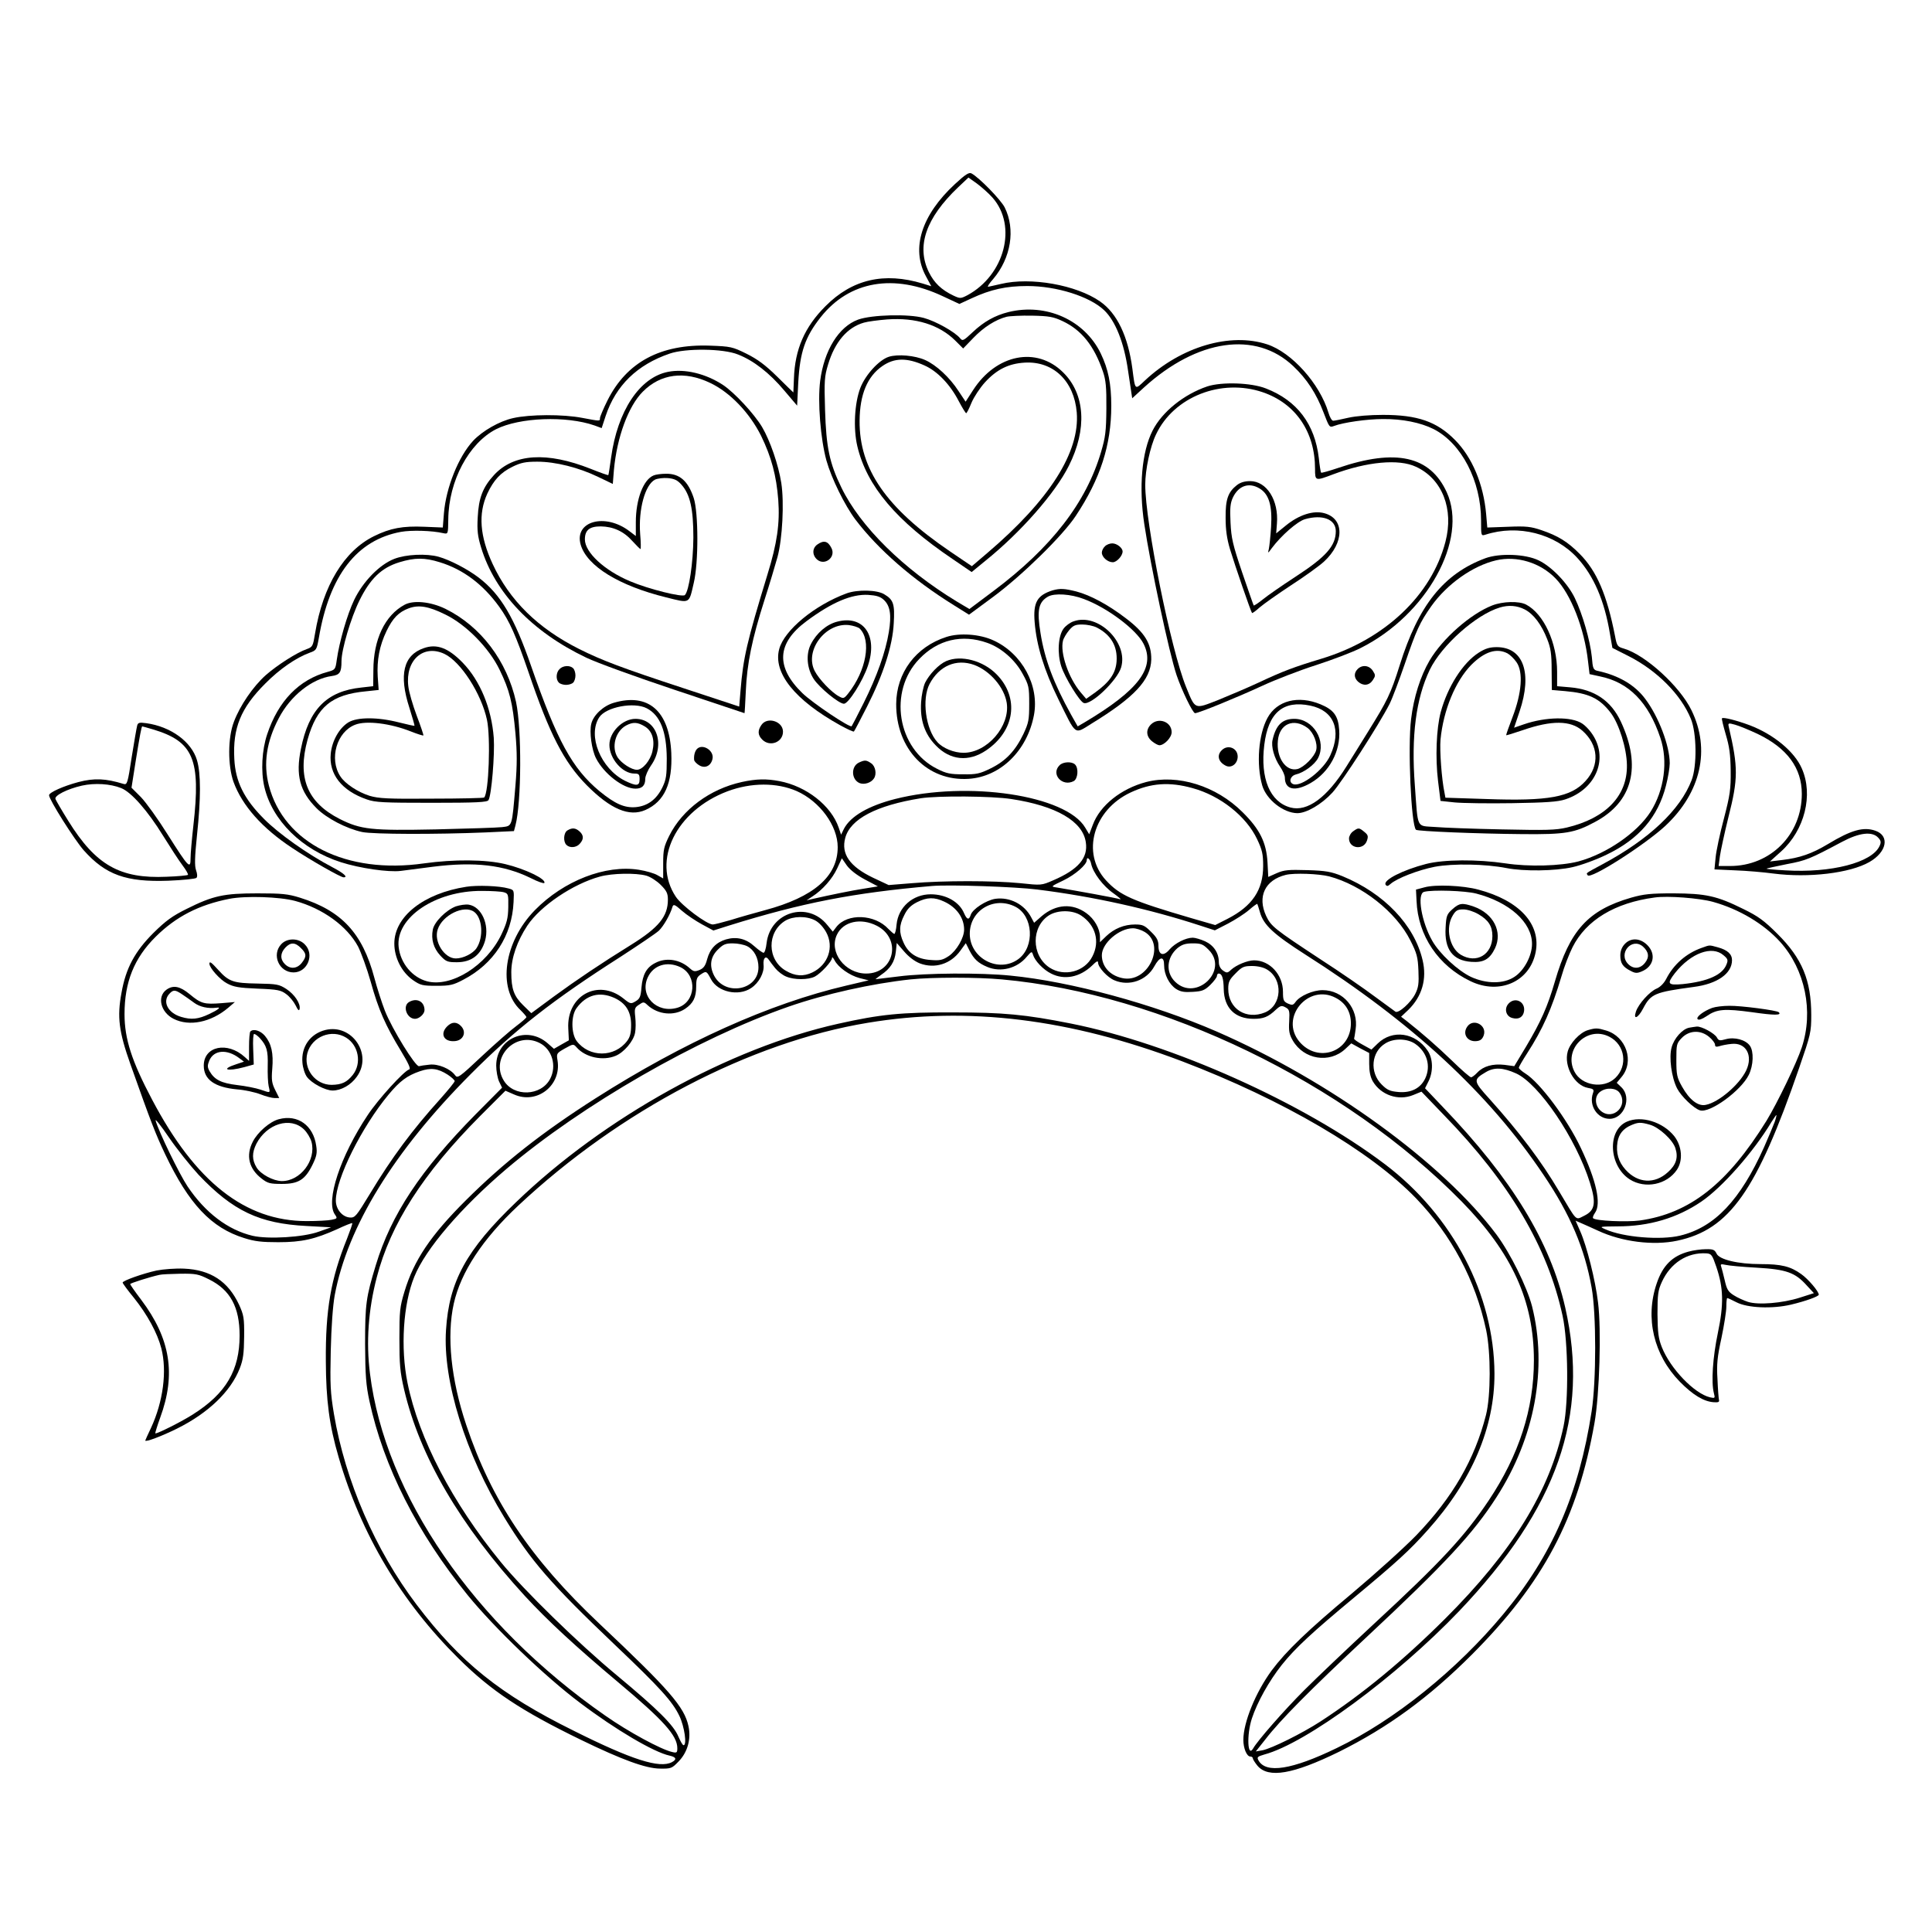 <?xml version="1.0" standalone="no"?>
<!DOCTYPE svg PUBLIC "-//W3C//DTD SVG 20010904//EN"
 "http://www.w3.org/TR/2001/REC-SVG-20010904/DTD/svg10.dtd">
<svg version="1.0" xmlns="http://www.w3.org/2000/svg"
 width="1024pt" height="1024pt" viewBox="0 0 1024 1024"
 preserveAspectRatio="xMidYMid meet">

<g transform="translate(0,1024) scale(0.1,-0.1)"
fill="#000000" stroke="none">
<path d="M5061 9264 c-177 -164 -233 -341 -154 -487 l29 -54 -45 14 c-205 62
-374 23 -516 -120 -110 -110 -162 -228 -167 -384 -2 -40 -3 -73 -3 -73 0 0
-39 37 -85 83 -64 63 -105 93 -163 122 -75 37 -84 39 -195 43 -261 9 -440 -87
-542 -290 -22 -44 -40 -87 -40 -94 0 -17 2 -17 -93 1 -103 20 -279 19 -367 -1
-73 -16 -163 -68 -212 -120 -78 -84 -144 -249 -155 -384 l-6 -76 -97 4 c-115
5 -181 -7 -268 -50 -158 -78 -270 -262 -312 -515 -11 -67 -13 -72 -43 -83 -53
-18 -159 -86 -219 -139 -67 -60 -136 -161 -168 -246 -33 -84 -33 -234 -2 -320
46 -125 151 -244 310 -349 99 -66 258 -156 273 -156 26 0 1 22 -60 54 -130 68
-285 178 -362 256 -106 106 -151 198 -157 317 -9 164 34 270 163 399 77 78
164 138 238 165 34 12 36 16 47 78 56 331 201 519 435 562 55 10 165 7 225 -7
25 -5 25 -5 26 73 2 204 109 404 253 478 125 63 373 72 522 20 l38 -14 21 64
c54 162 167 272 340 331 84 29 284 27 362 -5 82 -32 167 -98 245 -191 l68 -80
6 123 c9 161 36 241 119 346 152 192 388 233 647 111 l88 -41 65 30 c101 47
183 65 295 65 155 0 330 -55 407 -128 60 -57 106 -172 127 -321 7 -44 14 -95
17 -113 l5 -33 62 57 c283 257 593 302 792 113 72 -68 122 -145 160 -245 30
-78 31 -81 55 -72 49 19 177 37 260 37 103 1 200 -19 268 -53 148 -75 252
-275 252 -485 0 -81 0 -82 23 -75 173 56 369 6 487 -123 87 -95 144 -226 173
-402 l13 -75 85 -43 c152 -77 279 -205 331 -333 31 -75 33 -250 4 -325 -60
-157 -225 -313 -471 -445 -96 -52 -88 -46 -80 -59 14 -24 303 161 412 262 189
177 240 405 138 613 -62 127 -243 292 -357 326 -35 10 -38 14 -48 67 -43 219
-97 344 -186 434 -65 66 -116 97 -204 127 -56 19 -81 22 -176 18 l-111 -4 -6
70 c-14 160 -74 302 -165 394 -97 98 -199 133 -382 133 -70 0 -142 -6 -183
-15 -38 -9 -74 -16 -81 -16 -7 0 -18 19 -25 43 -46 153 -194 319 -325 362
-196 64 -455 -12 -647 -191 -55 -52 -52 -55 -67 61 -23 173 -81 294 -171 357
-126 88 -369 131 -526 93 -33 -8 -64 -14 -68 -15 -5 0 7 19 27 41 95 112 119
264 61 380 -22 42 -135 158 -176 180 -13 7 -33 -6 -88 -57z m200 -72 c132
-150 64 -410 -134 -517 -35 -18 -38 -18 -73 -2 -65 31 -103 68 -131 125 -67
137 -16 286 155 449 l55 52 45 -32 c24 -18 62 -51 83 -75z"/>
<path d="M5345 8586 c-72 -18 -131 -51 -190 -107 -48 -45 -53 -48 -66 -32 -28
34 -130 91 -193 108 -81 22 -275 17 -348 -9 -103 -38 -180 -163 -201 -325 -14
-111 2 -307 33 -421 27 -96 97 -238 154 -314 121 -159 303 -318 522 -454 l80
-50 130 96 c151 112 367 323 436 428 130 196 188 375 188 583 0 117 -16 195
-56 278 -86 177 -289 268 -489 219z m287 -48 c100 -47 167 -130 214 -268 15
-44 19 -82 18 -195 -1 -121 -5 -152 -28 -230 -79 -269 -263 -507 -570 -737
l-128 -96 -67 40 c-283 172 -511 397 -611 603 -64 131 -81 215 -87 412 -5 155
-3 178 16 241 36 120 102 197 190 222 20 6 75 13 123 17 151 11 276 -28 361
-112 l42 -42 55 57 c54 56 117 96 175 111 17 4 77 7 135 6 91 -2 113 -6 162
-29z"/>
<path d="M4711 8349 c-51 -16 -124 -95 -151 -165 -31 -81 -38 -215 -16 -309
50 -211 206 -396 505 -598 l101 -69 72 59 c189 152 371 360 443 504 98 194 87
381 -31 496 -140 138 -353 96 -476 -94 l-40 -62 -38 57 c-46 71 -118 138 -177
164 -54 24 -144 32 -192 17z m189 -46 c68 -30 136 -101 181 -188 19 -36 37
-65 40 -65 3 0 16 25 28 55 13 31 45 79 71 108 63 69 126 100 211 105 151 9
262 -97 276 -264 17 -210 -144 -464 -474 -745 l-82 -70 -118 80 c-336 229
-479 435 -477 691 1 139 41 235 121 290 64 44 130 45 223 3z"/>
<path d="M3540 8269 c-150 -30 -267 -207 -301 -454 -7 -49 -13 -92 -15 -93 -1
-2 -43 13 -93 33 -232 92 -407 81 -512 -32 -60 -65 -82 -122 -87 -225 -4 -70
0 -101 18 -160 73 -240 270 -447 558 -584 54 -26 263 -102 467 -170 203 -68
370 -124 371 -124 1 0 4 53 7 118 6 143 33 276 98 479 27 84 58 188 70 231 26
97 36 288 20 392 -15 96 -59 224 -102 297 -42 70 -146 182 -206 222 -92 61
-205 88 -293 70z m225 -59 c105 -50 208 -158 269 -280 55 -113 81 -211 91
-340 9 -124 -6 -229 -57 -394 -110 -360 -129 -444 -143 -616 l-7 -85 -291 96
c-332 109 -437 149 -557 209 -219 110 -369 257 -459 451 -68 147 -77 266 -28
373 34 72 70 111 133 142 45 22 69 27 132 27 96 0 220 -31 323 -81 l77 -37 6
75 c16 172 76 337 153 414 94 95 221 112 358 46z"/>
<path d="M3464 7720 c-54 -22 -94 -126 -94 -248 l0 -73 -33 25 c-130 100 -296
53 -259 -72 34 -113 204 -217 452 -278 129 -32 121 -37 147 76 26 108 25 373
0 450 -30 91 -75 130 -147 129 -25 0 -55 -4 -66 -9z m148 -49 c46 -52 63 -128
63 -281 -1 -132 -23 -282 -45 -304 -13 -13 -194 32 -290 73 -136 57 -240 153
-240 222 0 49 24 69 84 69 66 -1 122 -26 168 -78 21 -23 40 -42 43 -42 2 0 2
36 -2 79 -10 131 26 262 79 289 13 6 43 10 68 8 34 -3 51 -11 72 -35z"/>
<path d="M6399 8192 c-124 -42 -239 -134 -290 -234 -57 -112 -74 -299 -44
-496 33 -220 132 -684 171 -800 27 -80 86 -202 98 -202 19 0 224 84 356 145
69 32 198 82 286 110 89 29 194 69 235 90 352 176 572 575 457 826 -88 192
-269 233 -575 129 -48 -16 -89 -28 -91 -25 -2 2 -8 37 -12 77 -21 180 -115
305 -280 369 -78 31 -234 36 -311 11z m294 -31 c175 -60 277 -211 277 -406 0
-65 1 -65 96 -29 179 67 348 83 439 40 139 -64 202 -224 156 -398 -74 -284
-323 -518 -656 -619 -146 -44 -207 -67 -330 -125 -60 -28 -159 -70 -218 -94
-128 -50 -121 -53 -171 70 -80 197 -216 870 -216 1071 0 79 26 202 57 266 94
200 346 299 566 224z"/>
<path d="M6556 7669 c-47 -37 -61 -75 -60 -174 0 -64 7 -111 23 -165 26 -86
111 -333 117 -339 2 -2 20 11 41 30 21 18 96 71 166 117 71 46 149 102 174
125 109 100 110 228 2 257 -58 16 -134 -9 -202 -64 l-53 -43 4 52 c10 123 -54
225 -142 225 -29 0 -52 -7 -70 -21z m120 -18 c50 -30 68 -91 61 -204 -3 -50
-9 -103 -12 -117 -6 -24 -5 -24 16 5 50 67 135 141 175 153 93 27 164 0 164
-63 0 -78 -51 -136 -214 -242 -72 -47 -150 -101 -174 -121 -24 -19 -45 -33
-47 -31 -2 2 -29 81 -61 174 -50 148 -58 182 -62 266 -4 77 -1 103 13 133 30
62 85 81 141 47z"/>
<path d="M4332 7354 c-27 -19 -28 -55 -2 -79 40 -36 102 11 77 60 -19 38 -41
43 -75 19z"/>
<path d="M5856 7344 c-9 -8 -16 -23 -16 -33 0 -24 31 -51 58 -51 21 0 52 34
52 57 0 19 -30 43 -55 43 -13 0 -31 -7 -39 -16z"/>
<path d="M2090 7278 c-78 -30 -166 -120 -213 -218 -37 -77 -79 -224 -92 -317
-7 -51 -8 -53 -48 -64 -152 -41 -262 -154 -321 -331 -28 -84 -34 -195 -15
-278 41 -178 199 -334 406 -400 100 -32 252 -54 317 -46 23 3 99 13 170 22
222 28 376 10 519 -60 37 -19 69 -30 72 -26 12 20 -102 75 -207 100 -104 25
-272 26 -430 4 -412 -59 -744 107 -823 413 -30 115 -13 232 53 357 62 119 176
209 281 223 42 6 51 19 51 79 0 61 50 230 95 321 57 116 117 174 212 203 82
25 134 25 214 0 124 -38 229 -117 315 -236 55 -76 89 -154 155 -346 112 -330
188 -477 308 -599 127 -128 226 -170 312 -132 101 45 144 141 137 302 -10 223
-122 320 -305 266 -55 -16 -108 -65 -119 -111 -11 -43 2 -138 25 -183 42 -82
144 -161 209 -161 35 0 52 16 52 52 0 15 14 47 30 70 78 110 32 248 -82 248
-68 0 -138 -70 -138 -138 0 -73 69 -152 132 -152 24 0 28 -4 28 -30 0 -37 -16
-38 -78 -8 -128 65 -199 239 -136 336 36 55 184 83 252 48 71 -37 105 -122
106 -266 0 -91 -3 -111 -23 -153 -31 -64 -78 -99 -141 -105 -60 -5 -110 17
-193 85 -144 120 -224 266 -362 663 -89 257 -161 379 -277 468 -60 46 -153 94
-213 111 -65 18 -173 13 -235 -11z m1327 -888 c40 -24 55 -72 41 -132 -11 -49
-52 -98 -82 -98 -29 0 -81 34 -102 65 -35 54 -13 139 45 170 36 19 60 18 98
-5z"/>
<path d="M7872 7281 c-220 -82 -354 -249 -453 -566 -48 -153 -66 -189 -168
-353 -42 -67 -93 -151 -115 -185 -102 -164 -207 -241 -296 -217 -109 29 -161
154 -139 332 21 171 100 238 244 208 125 -26 167 -129 106 -263 -34 -77 -154
-170 -197 -153 -25 10 -16 43 14 51 43 10 100 52 118 87 46 90 -25 208 -126
208 -63 0 -97 -32 -115 -111 -9 -35 9 -98 40 -143 14 -20 25 -46 25 -57 0 -65
54 -77 137 -29 99 57 159 169 151 281 -5 75 -29 107 -99 136 -118 49 -231 20
-281 -72 -48 -88 -60 -246 -28 -358 22 -75 112 -146 186 -147 49 0 129 47 186
109 51 56 247 360 303 470 15 30 51 126 81 213 61 179 79 218 140 305 84 118
220 214 343 243 110 26 235 -12 316 -96 81 -83 153 -266 172 -440 l8 -67 55
-12 c153 -31 257 -137 320 -325 42 -124 21 -278 -52 -393 -71 -111 -234 -223
-383 -263 -93 -24 -262 -29 -386 -10 -148 22 -326 21 -420 -3 -124 -32 -230
-86 -215 -110 6 -9 12 -9 25 3 34 31 149 75 236 92 98 18 267 15 380 -7 91
-18 258 -16 350 5 45 10 125 39 182 67 170 82 271 199 313 365 11 42 20 96 20
118 0 93 -59 248 -130 342 -55 74 -141 124 -251 148 -24 5 -27 11 -32 75 -9
86 -49 226 -90 311 -38 79 -123 167 -192 200 -70 34 -207 39 -283 11z m-942
-899 c32 -24 55 -83 46 -118 -9 -35 -65 -91 -99 -100 -61 -15 -113 60 -104
150 8 90 84 122 157 68z"/>
<path d="M5579 7111 c-82 -26 -104 -64 -95 -170 10 -123 50 -253 125 -406 98
-199 83 -188 177 -130 227 139 313 232 316 339 1 85 -34 143 -136 220 -93 71
-186 121 -261 141 -64 16 -86 17 -126 6z m166 -46 c124 -46 278 -162 316 -237
64 -126 -24 -245 -313 -417 l-36 -21 -35 62 c-92 166 -140 293 -162 432 -20
121 -11 165 40 194 34 19 120 14 190 -13z"/>
<path d="M5691 6947 c-19 -6 -43 -24 -54 -39 -29 -39 -34 -132 -12 -200 19
-59 97 -186 119 -194 38 -14 177 119 198 188 40 133 -123 291 -251 245z m122
-33 c76 -39 111 -100 105 -181 -5 -62 -37 -108 -113 -163 l-48 -34 -29 34
c-65 77 -110 210 -94 274 3 13 18 38 32 55 22 26 33 31 70 31 25 0 59 -7 77
-16z"/>
<path d="M4487 7095 c-170 -63 -330 -195 -357 -295 -34 -126 83 -271 323 -404
38 -21 71 -36 73 -33 3 3 34 62 69 131 87 171 136 324 142 442 6 102 -1 125
-50 154 -38 24 -142 26 -200 5z m198 -35 c33 -31 41 -80 26 -170 -17 -105 -63
-235 -133 -375 -33 -66 -62 -122 -64 -124 -9 -10 -206 122 -261 175 -143 139
-136 265 22 382 135 100 239 144 327 139 44 -3 64 -9 83 -27z"/>
<path d="M4437 6945 c-55 -14 -109 -60 -139 -119 -28 -54 -21 -130 15 -185 31
-47 134 -131 160 -131 24 0 100 120 127 201 54 160 -23 271 -163 234z m120
-37 c63 -63 34 -223 -61 -343 -22 -28 -26 -29 -49 -16 -40 21 -107 92 -129
135 -55 107 56 256 181 243 23 -3 50 -11 58 -19z"/>
<path d="M2145 7035 c-105 -56 -166 -185 -166 -348 l-1 -84 -62 -7 c-184 -19
-279 -115 -321 -325 -29 -140 -6 -226 83 -315 53 -53 158 -108 242 -126 59
-12 390 -13 654 -2 l150 7 8 30 c32 123 34 510 3 655 -48 217 -186 400 -374
493 -78 38 -169 47 -216 22z m215 -52 c110 -53 232 -177 288 -293 53 -109 69
-172 84 -337 9 -102 9 -167 0 -276 -19 -223 -16 -214 -71 -221 -25 -3 -183 -8
-351 -12 -342 -7 -397 -1 -509 55 -173 88 -226 219 -171 420 49 175 128 240
311 257 l66 7 -5 71 c-5 87 9 163 47 242 33 68 64 100 118 120 52 19 104 11
193 -33z"/>
<path d="M2247 6805 c-109 -37 -134 -141 -77 -317 16 -51 28 -93 27 -95 -2 -1
-38 7 -82 18 -113 29 -222 29 -269 0 -48 -30 -86 -97 -93 -165 -11 -109 58
-197 191 -243 45 -16 88 -18 344 -18 239 0 294 3 301 14 16 25 34 243 28 331
-12 156 -72 302 -165 398 -76 78 -137 101 -205 77z m109 -31 c86 -41 195 -210
225 -349 20 -93 10 -388 -15 -412 -2 -3 -128 -6 -278 -6 -233 -2 -281 1 -329
15 -61 19 -130 64 -155 103 -61 93 -19 237 79 274 59 23 187 7 295 -36 35 -14
65 -23 66 -21 2 1 -14 49 -35 104 -21 56 -42 127 -45 158 -16 137 80 223 192
170z"/>
<path d="M7909 7031 c-115 -45 -263 -175 -332 -292 -48 -82 -84 -194 -98 -311
-18 -145 0 -561 26 -586 8 -8 327 -21 565 -23 228 -2 275 6 383 64 200 106
249 294 138 532 -52 111 -140 171 -269 182 l-69 6 0 76 c0 155 -71 308 -165
357 -37 19 -123 17 -179 -5z m172 -21 c47 -24 90 -81 120 -159 18 -45 23 -77
23 -162 l1 -106 70 -6 c126 -11 183 -38 242 -115 44 -58 85 -188 86 -277 3
-163 -112 -282 -318 -331 -60 -14 -108 -15 -345 -10 -151 3 -312 9 -357 13
-97 7 -87 -14 -104 220 -20 262 6 460 79 613 63 130 245 292 371 330 46 14 91
11 132 -10z"/>
<path d="M7838 6781 c-85 -54 -166 -182 -202 -316 -23 -86 -29 -242 -14 -365
l13 -105 75 -8 c41 -4 179 -6 305 -4 181 3 241 7 281 20 168 55 234 225 137
355 -13 18 -34 39 -47 47 -57 38 -193 36 -309 -4 l-52 -18 29 86 c69 204 20
341 -121 341 -37 0 -60 -7 -95 -29z m152 -4 c13 -7 35 -28 48 -47 36 -52 28
-162 -21 -290 -20 -52 -35 -95 -34 -97 2 -1 41 11 88 27 153 53 253 52 315 -2
87 -76 94 -184 18 -267 -77 -86 -198 -108 -526 -96 l-217 7 -5 27 c-15 71 -26
223 -21 281 15 156 79 310 163 396 70 70 134 91 192 61z"/>
<path d="M5016 6864 c-162 -52 -265 -190 -266 -355 -1 -240 165 -411 384 -397
169 11 310 149 346 337 30 157 -63 328 -215 397 -71 33 -179 41 -249 18z m216
-31 c75 -26 148 -90 188 -164 33 -60 35 -70 35 -159 0 -86 -3 -101 -31 -161
-43 -89 -93 -142 -172 -181 -59 -29 -76 -33 -147 -32 -68 0 -89 4 -138 29
-211 105 -261 411 -94 583 98 102 226 132 359 85z"/>
<path d="M5015 6736 c-39 -17 -89 -69 -112 -115 -9 -20 -19 -66 -21 -103 -6
-95 19 -169 78 -229 76 -79 174 -89 267 -26 152 103 177 278 56 402 -72 74
-190 105 -268 71z m148 -20 c84 -31 160 -119 173 -202 18 -123 -104 -264 -229
-264 -50 0 -110 24 -139 57 -62 68 -83 228 -41 308 51 96 141 135 236 101z"/>
<path d="M2966 6694 c-19 -18 -21 -55 -4 -72 7 -7 24 -12 38 -12 14 0 31 5 38
12 7 7 12 24 12 38 0 14 -5 31 -12 38 -17 17 -54 15 -72 -4z"/>
<path d="M7196 6694 c-21 -21 -20 -47 2 -67 27 -24 59 -21 78 8 15 23 15 27 0
50 -19 29 -56 33 -80 9z"/>
<path d="M9127 6433 c-3 -2 7 -41 20 -86 19 -64 25 -106 26 -192 1 -97 -3
-127 -36 -254 -21 -79 -41 -172 -44 -207 l-6 -62 109 -5 c60 -2 152 -10 204
-17 186 -24 405 2 508 61 93 53 109 139 32 166 -63 22 -128 4 -252 -71 -85
-51 -149 -73 -241 -84 l-66 -8 59 53 c125 113 172 300 110 440 -39 90 -150
181 -276 229 -70 26 -141 44 -147 37z m189 -83 c156 -75 234 -180 234 -318 0
-215 -166 -382 -380 -382 l-61 0 7 53 c4 28 24 121 45 206 52 205 52 263 2
478 -5 21 -3 22 33 12 22 -6 75 -28 120 -49z m639 -550 c15 -16 16 -25 7 -44
-40 -88 -257 -144 -500 -129 -56 3 -101 7 -99 9 2 2 50 12 108 24 102 19 121
27 292 118 92 49 160 57 192 22z"/>
<path d="M4036 6398 c-21 -30 -20 -54 4 -78 41 -41 110 -14 110 42 0 55 -83
81 -114 36z"/>
<path d="M6100 6400 c-28 -28 -25 -64 6 -89 15 -12 32 -21 39 -21 26 0 65 41
65 69 0 56 -70 81 -110 41z"/>
<path d="M727 6394 c-3 -11 -16 -86 -29 -167 -21 -138 -24 -148 -43 -142 -95
29 -154 32 -239 10 -79 -21 -156 -55 -156 -70 0 -23 134 -235 184 -292 116
-130 224 -169 448 -161 77 3 144 10 149 15 6 6 5 21 -2 41 -8 23 -7 69 5 184
21 197 21 329 0 399 -29 98 -139 178 -269 196 -36 5 -44 3 -48 -13z m84 -20
c214 -64 254 -158 214 -509 -8 -71 -15 -150 -15 -174 0 -60 -10 -50 -122 127
-50 80 -114 169 -141 197 l-50 50 22 140 c22 137 31 185 35 185 1 0 27 -7 57
-16z m-169 -311 c54 -21 142 -122 222 -252 38 -61 84 -132 103 -157 19 -25 32
-48 29 -51 -3 -3 -54 -8 -113 -10 -247 -11 -375 61 -521 296 -35 56 -65 108
-68 116 -7 18 61 53 140 71 68 15 151 10 208 -13z"/>
<path d="M3692 6268 c-10 -13 -15 -34 -13 -55 0 -7 12 -20 25 -28 31 -20 63
-6 72 31 12 46 -55 87 -84 52z"/>
<path d="M6476 6264 c-28 -27 -19 -62 20 -82 30 -16 64 10 64 48 0 45 -52 66
-84 34z"/>
<path d="M4552 6198 c-43 -21 -40 -91 5 -109 25 -9 60 2 75 25 16 23 8 65 -14
80 -26 18 -34 19 -66 4z"/>
<path d="M5616 6184 c-48 -47 14 -116 75 -84 22 12 27 68 7 88 -17 17 -64 15
-82 -4z"/>
<path d="M3931 6095 c-168 -37 -314 -145 -384 -285 -28 -57 -32 -74 -32 -145
l0 -81 -30 17 c-16 10 -61 23 -99 29 -177 28 -398 -58 -551 -214 -164 -168
-200 -414 -76 -530 17 -17 31 -33 31 -37 0 -4 -24 -25 -52 -46 -29 -21 -111
-93 -183 -160 -121 -114 -130 -120 -143 -102 -24 34 -91 62 -136 56 -23 -2
-47 -6 -55 -8 -18 -5 -143 197 -181 294 -17 44 -42 122 -56 175 -63 236 -173
355 -394 424 -64 20 -96 23 -225 23 -178 0 -235 -12 -375 -82 -77 -38 -111
-63 -177 -128 -98 -98 -146 -186 -169 -317 -24 -128 -14 -206 47 -378 111
-313 133 -369 184 -477 126 -265 245 -391 419 -445 56 -18 95 -22 181 -22 125
0 194 16 312 69 42 20 78 34 80 32 2 -3 -11 -39 -28 -83 -86 -213 -114 -377
-112 -649 1 -207 18 -339 68 -509 119 -409 332 -766 635 -1066 173 -172 333
-278 650 -432 216 -105 342 -151 417 -152 60 -1 64 1 99 37 48 49 68 119 53
188 -22 102 -101 193 -471 542 -368 347 -573 653 -707 1055 -81 242 -104 470
-66 642 37 167 153 343 342 520 539 505 1229 866 1853 969 530 88 1072 21
1665 -204 535 -204 998 -475 1241 -727 188 -196 314 -432 371 -698 25 -120 25
-347 -1 -450 -60 -235 -176 -436 -369 -637 -62 -64 -216 -203 -342 -309 -235
-196 -348 -305 -425 -408 -85 -116 -150 -275 -150 -368 0 -44 18 -88 37 -88 7
0 13 -4 13 -9 0 -5 11 -23 25 -40 58 -68 189 -45 432 74 261 130 476 287 704
515 380 381 561 723 650 1227 27 152 37 496 19 639 -14 119 -60 300 -94 377
l-25 57 32 -14 c18 -8 57 -25 87 -39 126 -59 293 -80 420 -53 277 59 421 264
646 916 61 177 64 189 64 280 0 184 -49 301 -179 430 -71 71 -103 94 -181 132
-141 70 -199 82 -370 83 -122 0 -158 -4 -225 -23 -228 -66 -325 -173 -404
-445 -39 -134 -74 -212 -153 -345 l-62 -103 -52 7 c-62 7 -112 -7 -144 -41
-13 -14 -28 -25 -33 -25 -6 0 -51 39 -101 88 -82 79 -158 145 -240 210 l-30
23 38 36 c73 71 100 164 76 264 -44 187 -204 354 -425 445 -60 24 -87 29 -186
32 -100 3 -123 1 -162 -16 l-45 -20 -4 77 c-6 106 -41 176 -132 266 -140 140
-344 203 -511 160 -133 -35 -245 -124 -283 -227 l-19 -50 -21 35 c-101 172
-621 250 -1008 152 -141 -36 -236 -91 -271 -158 l-15 -31 -13 38 c-40 116
-171 219 -315 246 -69 13 -120 12 -199 -5z m292 -48 c123 -55 217 -184 217
-297 0 -155 -127 -265 -385 -334 -55 -15 -137 -38 -181 -52 -45 -13 -88 -24
-96 -24 -31 0 -164 99 -196 147 -128 192 1 456 274 559 126 47 261 47 367 1z
m2097 16 c148 -40 286 -150 343 -271 27 -57 32 -79 32 -142 0 -127 -58 -213
-189 -280 l-65 -33 -128 37 c-314 92 -377 120 -451 200 -132 144 -68 373 131
466 107 50 205 57 327 23z m-960 -58 c238 -36 379 -118 395 -229 13 -83 -40
-145 -173 -202 -62 -27 -63 -27 -175 -15 -142 14 -408 14 -572 0 l-125 -10
-83 39 c-123 59 -170 126 -147 211 27 100 164 172 400 210 91 14 376 12 480
-4z m-775 -427 l68 -36 -74 -12 c-65 -10 -177 -33 -274 -55 l-30 -7 30 20 c55
35 107 95 132 149 l25 54 27 -39 c18 -24 53 -51 96 -74z m1198 85 c10 -49 64
-120 119 -158 29 -21 44 -34 34 -31 -16 6 -231 45 -334 62 -34 5 -34 5 35 38
62 30 123 83 123 107 0 21 18 7 23 -18z m-2358 -64 c22 -6 56 -28 77 -49 31
-31 38 -45 38 -78 0 -89 -48 -148 -194 -239 -163 -101 -289 -186 -411 -275
l-119 -88 -43 42 c-49 48 -63 86 -63 175 0 76 31 165 85 247 70 105 242 221
385 260 66 18 190 20 245 5z m3620 -4 c173 -46 354 -188 430 -339 35 -69 40
-89 43 -161 3 -68 0 -89 -17 -123 -23 -46 -89 -105 -105 -94 -6 4 -55 40 -108
79 -53 40 -183 130 -290 199 -243 160 -261 174 -287 229 -48 103 -6 191 104
218 45 11 175 6 230 -8z m-1545 -70 c296 -37 593 -103 862 -191 l77 -25 70 36
c38 20 88 52 111 72 22 19 42 34 44 32 1 -2 8 -22 14 -44 19 -68 73 -117 240
-224 565 -359 973 -736 1263 -1168 142 -210 218 -390 255 -598 25 -139 25
-493 0 -655 -67 -436 -209 -764 -468 -1075 -245 -295 -576 -562 -883 -710
-237 -115 -376 -137 -415 -65 -9 17 -5 20 32 31 220 59 698 411 1030 758 523
548 694 1038 564 1611 -80 350 -282 681 -649 1063 l-94 99 18 36 c26 51 25
121 -4 163 -65 97 -187 114 -265 38 l-33 -32 -47 26 c-26 14 -46 28 -45 32 1
3 5 25 8 49 17 110 -66 208 -175 208 -51 0 -120 -30 -143 -62 -13 -18 -18 -19
-41 -9 -23 11 -26 18 -26 62 0 91 -70 167 -153 167 -35 0 -95 -25 -122 -50
-19 -18 -23 -18 -43 -4 -14 10 -22 26 -22 45 0 48 -27 89 -73 110 -23 10 -52
19 -65 19 -37 0 -94 -29 -122 -61 -33 -40 -60 -32 -60 18 0 28 -8 44 -39 74
-34 34 -44 39 -85 39 -58 0 -111 -22 -153 -62 l-33 -32 0 28 c0 44 -30 96 -72
126 -74 54 -161 48 -236 -15 l-41 -36 -15 28 c-36 70 -114 110 -191 99 -49 -8
-120 -54 -130 -85 -9 -29 -20 -26 -35 8 -25 61 -96 101 -177 101 -95 0 -172
-68 -181 -160 -2 -27 -8 -50 -12 -50 -3 0 -17 12 -31 26 -72 79 -218 85 -276
11 l-19 -25 -29 35 c-103 129 -302 70 -322 -96 -3 -28 -10 -51 -16 -51 -5 0
-27 15 -48 34 -45 41 -95 53 -151 37 -53 -16 -85 -50 -100 -105 -9 -35 -19
-48 -40 -57 -25 -10 -32 -9 -51 8 -52 48 -126 60 -184 29 -46 -23 -67 -61 -73
-129 -4 -50 -9 -61 -31 -74 -25 -15 -28 -15 -65 15 -134 107 -302 15 -292
-160 l3 -62 -39 -22 -40 -23 -33 29 c-110 97 -273 26 -273 -118 0 -28 7 -66
15 -84 l16 -33 -139 -140 c-293 -297 -449 -533 -530 -800 -52 -171 -57 -206
-57 -420 1 -167 5 -217 23 -301 75 -347 253 -699 521 -1029 140 -172 409 -431
596 -571 188 -142 390 -261 473 -279 36 -8 41 -20 13 -35 -65 -34 -211 12
-521 167 -390 193 -600 362 -832 668 -219 289 -378 656 -438 1010 -19 114 -21
156 -17 335 3 130 11 238 21 295 68 364 313 762 720 1171 237 238 437 394 794
622 97 63 189 125 204 139 25 24 60 85 72 126 5 16 12 14 51 -21 24 -21 72
-53 105 -71 l61 -33 82 26 c388 121 661 174 1077 210 93 8 440 -4 560 -19z
m-3936 -60 c147 -40 276 -134 334 -242 16 -32 47 -116 67 -187 41 -148 78
-231 160 -366 40 -66 53 -95 44 -98 -28 -8 -166 -160 -220 -242 -145 -217
-224 -456 -174 -527 14 -20 13 -22 -17 -28 -18 -4 -77 -7 -133 -7 -325 0 -589
207 -819 644 -108 204 -146 322 -146 453 0 170 51 297 165 410 108 107 229
169 390 201 87 17 267 11 349 -11z m7515 -5 c140 -39 270 -117 356 -212 133
-148 178 -368 115 -559 -28 -85 -130 -295 -187 -389 -207 -334 -407 -492 -673
-529 -70 -9 -233 -2 -246 12 -4 3 1 16 10 29 34 48 7 170 -75 343 -72 153
-217 347 -294 395 -19 12 -35 26 -35 31 0 4 20 39 44 76 83 129 130 234 182
408 14 50 41 119 59 155 72 143 224 235 435 263 70 10 236 -3 309 -23z m-4074
1 c65 -30 105 -86 105 -148 0 -44 -40 -112 -81 -140 -33 -22 -47 -25 -97 -21
-71 5 -117 34 -143 92 -25 54 -24 92 4 146 16 33 34 51 67 68 54 27 92 28 145
3z m377 -27 c94 -48 104 -211 16 -277 -104 -77 -258 3 -258 134 0 124 129 201
242 143z m349 -47 c76 -51 100 -137 59 -216 -41 -82 -150 -110 -228 -59 -97
65 -97 218 0 278 47 28 125 27 169 -3z m-1411 -25 c21 -11 44 -36 59 -63 43
-79 10 -173 -73 -213 -48 -23 -92 -20 -141 9 -100 58 -101 205 -3 265 42 25
112 26 158 2z m328 -29 c133 -69 92 -253 -57 -253 -113 0 -199 114 -155 206
33 70 126 91 212 47z m1420 -33 c114 -70 14 -274 -120 -244 -66 14 -108 62
-108 121 0 64 92 143 165 143 17 0 45 -9 63 -20z m-2108 -75 c37 -19 60 -62
60 -112 0 -122 -177 -155 -235 -44 -26 51 -20 98 19 137 29 29 41 34 80 34 26
0 60 -7 76 -15z m915 -91 c79 -30 164 -4 215 67 l29 40 19 -38 c24 -47 47 -68
95 -88 71 -30 158 -8 209 54 25 29 27 30 33 11 10 -33 55 -80 96 -100 70 -36
152 -20 217 42 23 23 32 28 32 16 0 -25 50 -79 87 -94 78 -33 170 -1 211 74
29 53 52 56 52 6 0 -49 27 -102 64 -126 24 -15 44 -18 89 -15 49 3 62 8 92 37
19 19 35 40 35 47 0 7 4 13 9 13 18 0 26 -25 27 -82 2 -101 60 -158 159 -158
52 0 77 10 117 48 24 22 31 24 51 13 21 -11 23 -18 20 -74 -3 -51 0 -69 19
-102 59 -101 194 -123 278 -45 l32 30 47 -26 48 -25 0 -58 c0 -40 6 -69 19
-92 43 -73 135 -105 214 -73 l44 18 120 -125 c348 -358 549 -699 628 -1063 30
-137 33 -455 5 -586 -73 -343 -271 -664 -629 -1021 -222 -221 -435 -397 -659
-543 -99 -64 -258 -143 -308 -153 l-35 -6 50 63 c79 103 240 265 534 540 421
393 569 553 692 745 203 315 271 683 188 1012 -27 103 -114 279 -188 379 -285
381 -883 815 -1484 1077 -336 146 -774 265 -1092 296 -157 16 -451 14 -591 -4
-66 -8 -122 -15 -124 -15 -2 0 11 10 29 23 49 33 72 69 78 122 l5 47 39 -45
c24 -28 55 -52 83 -63z m1531 72 c109 -109 -66 -277 -177 -170 -52 50 -46 129
12 179 24 19 42 25 81 25 44 0 54 -4 84 -34z m-2296 -99 c13 -16 39 -36 57
-43 42 -18 117 -18 152 0 32 17 91 81 91 99 0 7 6 1 13 -12 19 -38 80 -81 133
-95 l48 -12 -119 -28 c-406 -95 -862 -300 -1328 -597 -284 -181 -487 -341
-687 -540 -187 -186 -276 -318 -326 -484 -25 -82 -27 -104 -27 -250 0 -136 3
-176 25 -270 83 -354 296 -719 641 -1095 119 -129 269 -268 492 -455 243 -204
315 -284 315 -351 0 -23 -3 -26 -27 -20 -59 13 -234 108 -355 193 -697 485
-1167 1169 -1247 1813 -21 166 -9 338 36 510 73 282 245 550 547 854 l135 135
46 -20 c122 -54 252 49 230 181 -6 36 -5 38 39 63 45 25 45 25 63 5 47 -53
139 -72 206 -44 44 18 95 78 103 122 4 20 4 58 1 84 -5 44 -3 50 20 65 23 16
26 16 46 -3 55 -50 140 -58 198 -19 43 29 59 60 59 119 0 40 4 50 25 64 29 19
30 18 54 -27 36 -67 145 -91 212 -46 42 28 71 82 66 124 -3 36 12 50 28 26 6
-9 21 -29 35 -46z m-504 7 c92 -44 82 -186 -15 -215 -110 -33 -204 64 -157
162 30 64 102 86 172 53z m3110 -13 c86 -52 79 -189 -11 -227 -100 -41 -195
19 -195 125 0 37 6 49 39 82 34 35 44 39 87 39 30 0 61 -7 80 -19z m-1406 -52
c849 -77 1817 -545 2438 -1178 266 -272 382 -526 382 -841 0 -258 -79 -502
-239 -742 -128 -191 -252 -325 -610 -656 -139 -129 -305 -287 -368 -350 -108
-108 -248 -268 -271 -309 -30 -52 -35 72 -7 158 29 88 91 199 159 285 72 90
162 173 386 359 220 183 291 247 387 355 235 262 355 545 354 830 -2 418 -221
837 -580 1109 -431 326 -1129 639 -1665 746 -242 48 -356 59 -626 59 -274 1
-384 -10 -607 -60 -575 -128 -1241 -496 -1708 -946 -263 -252 -355 -420 -371
-677 -18 -269 104 -659 309 -994 142 -232 246 -351 585 -674 242 -230 306
-301 343 -378 27 -57 41 -155 22 -155 -5 0 -16 20 -27 45 -25 61 -106 142
-326 325 -204 169 -494 452 -615 600 -257 314 -435 655 -495 950 -38 186 -23
419 36 563 59 147 247 366 489 572 400 339 1013 692 1496 860 193 67 441 122
645 144 116 12 352 12 484 0z m-2054 -98 c61 -28 89 -73 89 -143 0 -42 -5 -64
-21 -85 -67 -89 -201 -89 -268 0 -29 40 -30 134 0 174 52 71 122 89 200 54z
m3824 0 c52 -27 80 -74 80 -135 0 -151 -175 -213 -273 -97 -106 127 47 310
193 232z m-4220 -239 c66 -33 92 -121 56 -190 -48 -92 -193 -97 -246 -9 -74
121 62 264 190 199z m4640 -4 c64 -44 85 -118 54 -184 -25 -52 -74 -77 -140
-72 -47 4 -61 10 -91 40 -65 65 -55 173 20 218 45 28 115 26 157 -2z m-5127
-164 c20 -13 37 -29 37 -34 0 -5 -34 -47 -75 -93 -150 -166 -259 -313 -374
-504 -73 -120 -79 -128 -107 -126 -40 3 -74 44 -74 90 0 115 137 390 280 562
59 71 98 100 165 123 58 20 95 16 148 -18z m5662 7 c122 -55 319 -346 392
-580 34 -108 27 -147 -31 -175 -47 -23 -35 -34 -132 129 -95 161 -210 313
-368 489 -89 98 -89 103 -20 144 44 26 90 24 159 -7z m1371 -258 c-8 -21 -33
-81 -56 -133 -126 -281 -262 -425 -445 -469 -103 -25 -301 -9 -395 33 -35 15
-34 15 63 16 168 0 316 44 444 131 111 75 278 265 372 422 13 20 24 37 26 37
2 0 -2 -17 -9 -37z m-8354 -279 c183 -193 323 -259 573 -272 l130 -7 -65 -23
c-82 -30 -269 -41 -351 -22 -131 31 -251 122 -345 262 -44 66 -152 288 -169
348 -4 14 28 -26 70 -88 43 -63 114 -151 157 -198z"/>
<path d="M1491 5236 c-53 -56 -12 -150 65 -150 74 0 113 96 59 149 -33 34 -93
34 -124 1z m104 -21 c30 -29 31 -45 4 -79 -25 -31 -61 -34 -89 -6 -26 26 -25
58 2 87 28 30 53 29 83 -2z"/>
<path d="M1110 5132 c0 -22 56 -85 93 -104 35 -19 63 -24 162 -28 107 -4 124
-8 152 -29 18 -13 40 -40 50 -60 12 -25 18 -31 21 -19 6 28 -26 77 -70 106
-39 25 -50 27 -154 29 -127 2 -151 10 -207 72 -37 41 -47 48 -47 33z"/>
<path d="M883 4995 c-52 -37 -32 -120 37 -155 83 -42 198 -19 290 59 l35 30
-71 -6 c-91 -7 -108 -3 -168 47 -52 43 -87 50 -123 25z m82 -25 c17 -11 45
-31 64 -45 30 -22 74 -32 119 -26 27 4 9 -11 -40 -34 -57 -27 -94 -31 -147
-15 -70 20 -102 80 -64 122 21 23 31 23 68 -2z"/>
<path d="M1725 4781 c-81 -20 -130 -90 -122 -174 2 -26 13 -61 24 -75 24 -33
97 -72 136 -72 45 0 97 29 128 73 86 118 -25 282 -166 248z m110 -41 c66 -41
83 -136 35 -197 -31 -39 -58 -52 -112 -53 -87 0 -151 84 -129 168 24 88 129
130 206 82z"/>
<path d="M1327 4773 c-4 -3 -7 -40 -7 -81 l0 -75 -22 20 c-93 85 -218 58 -218
-45 0 -74 58 -115 177 -126 40 -3 95 -15 123 -26 28 -11 62 -20 76 -20 l24 0
-21 42 c-18 36 -21 53 -16 113 7 83 -4 133 -39 175 -24 28 -61 39 -77 23z m50
-35 c37 -41 44 -67 42 -146 -1 -42 1 -92 5 -109 9 -38 11 -37 -44 -18 -24 8
-79 19 -123 24 -84 10 -120 28 -146 73 -12 21 -12 31 -2 56 24 58 95 63 160
13 l24 -18 -39 -13 c-87 -28 -53 -41 41 -16 l50 14 -3 81 c-2 44 0 81 5 81 5
0 19 -10 30 -22z"/>
<path d="M1478 4308 c-47 -12 -113 -69 -138 -119 -38 -73 -21 -144 47 -196 32
-25 45 -28 107 -28 88 0 123 22 162 101 22 45 26 63 20 101 -15 108 -98 168
-198 141z m133 -54 c16 -15 34 -45 40 -66 26 -97 -59 -209 -158 -208 -45 1
-111 36 -133 72 -25 41 -25 78 -1 126 55 106 180 145 252 76z"/>
<path d="M8611 5236 c-15 -16 -23 -37 -23 -60 0 -41 13 -61 55 -82 24 -13 34
-13 58 -3 64 26 78 92 30 140 -38 38 -88 40 -120 5z m97 -13 c31 -28 35 -56
11 -86 -25 -32 -61 -35 -89 -7 -56 56 19 144 78 93z"/>
<path d="M9019 5216 c-82 -29 -149 -88 -188 -165 -12 -23 -32 -43 -51 -51 -36
-15 -95 -80 -109 -121 -16 -47 11 -36 38 16 41 78 61 86 268 114 125 16 203
71 203 142 0 32 -24 54 -75 68 -48 13 -41 13 -86 -3z m116 -39 c23 -19 25 -26
16 -48 -21 -56 -99 -91 -233 -105 -79 -7 -85 1 -40 59 85 106 196 147 257 94z"/>
<path d="M9075 4898 c-46 -17 -88 -49 -77 -60 6 -6 23 0 47 16 55 38 94 41
242 21 118 -17 158 -17 141 0 -10 10 -201 35 -262 34 -34 0 -74 -5 -91 -11z"/>
<path d="M8953 4793 c-36 -7 -80 -56 -93 -104 -15 -53 -1 -159 29 -218 22 -42
87 -105 121 -116 52 -17 218 104 259 188 25 51 27 124 6 154 -22 32 -82 48
-128 35 -32 -9 -38 -8 -47 9 -12 22 -81 60 -107 58 -10 -1 -28 -4 -40 -6z
m106 -49 c17 -14 31 -33 31 -41 0 -11 6 -13 23 -8 12 4 41 10 64 12 77 9 116
-61 78 -141 -36 -75 -146 -169 -214 -182 -41 -9 -87 27 -126 97 -27 48 -30 63
-30 141 0 82 1 88 29 117 40 41 100 43 145 5z"/>
<path d="M8416 4780 c-43 -13 -95 -69 -107 -114 -21 -77 36 -179 107 -192 30
-5 34 -9 27 -28 -23 -65 23 -136 88 -136 77 0 119 111 64 166 l-26 25 25 30
c70 82 26 215 -81 247 -46 14 -56 14 -97 2z m114 -35 c84 -43 99 -154 31 -219
-62 -59 -178 -40 -216 34 -61 118 67 246 185 185z m54 -297 c48 -68 -33 -148
-97 -98 -35 28 -38 81 -5 104 33 24 84 20 102 -6z"/>
<path d="M8623 4295 c-106 -46 -96 -235 15 -306 82 -52 197 -28 250 51 33 49
27 125 -14 178 -60 75 -174 111 -251 77z m121 -16 c48 -13 122 -80 136 -125
16 -49 4 -88 -40 -127 -70 -64 -159 -59 -224 13 -38 42 -52 90 -43 147 7 42
30 71 72 89 37 16 50 17 99 3z"/>
<path d="M3008 5839 c-21 -12 -24 -59 -6 -77 18 -18 53 -15 71 6 22 24 21 45
-1 65 -21 19 -39 21 -64 6z"/>
<path d="M7172 5834 c-12 -8 -22 -26 -22 -38 0 -54 77 -64 95 -12 8 24 6 31
-14 47 -28 23 -31 23 -59 3z"/>
<path d="M2472 5540 c-227 -35 -382 -158 -382 -301 0 -75 39 -152 99 -194 39
-27 50 -30 124 -30 72 0 89 4 142 32 162 84 259 234 267 412 3 64 3 64 -27 72
-48 14 -166 18 -223 9z m198 -29 c24 -7 25 -11 24 -79 -1 -60 -8 -84 -36 -144
-79 -166 -266 -283 -395 -249 -78 21 -140 95 -150 181 -18 156 195 300 442
298 50 0 101 -3 115 -7z"/>
<path d="M2416 5436 c-52 -20 -114 -82 -122 -123 -10 -52 4 -99 40 -138 30
-32 38 -35 88 -35 77 0 127 39 149 114 24 86 -19 180 -86 191 -16 3 -47 -2
-69 -9z m97 -29 c44 -32 51 -134 13 -192 -19 -29 -71 -55 -110 -55 -61 0 -118
90 -96 154 25 76 140 132 193 93z"/>
<path d="M7550 5537 l-45 -12 3 -60 c7 -184 116 -345 287 -426 153 -73 313 -2
344 153 30 149 -85 275 -304 333 -81 22 -228 28 -285 12z m274 -33 c177 -46
296 -153 296 -267 0 -63 -42 -142 -94 -175 -58 -38 -148 -37 -229 0 -70 33
-167 123 -206 192 -57 100 -82 249 -43 259 44 12 218 6 276 -9z"/>
<path d="M7698 5421 c-29 -26 -33 -35 -36 -98 -7 -115 38 -174 136 -181 66 -5
98 14 126 72 41 87 -8 184 -113 221 -61 21 -76 19 -113 -14z m137 -26 c54 -31
75 -64 75 -116 0 -99 -85 -149 -168 -99 -60 37 -82 143 -42 208 16 27 26 32
56 32 21 0 55 -11 79 -25z"/>
<path d="M2168 4929 c-36 -21 -12 -89 32 -89 22 0 50 26 50 46 0 46 -41 67
-82 43z"/>
<path d="M7995 4920 c-24 -27 -13 -68 22 -76 33 -9 57 6 61 38 6 50 -49 76
-83 38z"/>
<path d="M2370 4800 c-40 -40 -17 -84 42 -78 43 4 62 46 33 78 -23 25 -49 26
-75 0z"/>
<path d="M7777 4799 c-28 -39 1 -83 50 -77 20 2 30 11 37 30 19 54 -55 93 -87
47z"/>
<path d="M8949 3606 c-85 -23 -136 -73 -168 -168 -63 -184 -16 -380 123 -522
69 -70 126 -104 178 -108 25 -2 32 1 29 12 -2 8 -6 58 -8 110 -5 79 -1 118 21
218 14 67 26 142 26 167 0 25 2 45 5 45 3 0 25 -10 48 -22 59 -31 191 -36 289
-13 80 19 148 44 148 53 0 17 -56 83 -93 109 -57 41 -105 53 -215 53 -121 0
-220 24 -234 56 -10 20 -18 24 -57 23 -25 0 -67 -6 -92 -13z m148 -81 c38
-112 40 -197 8 -350 -27 -129 -36 -261 -21 -319 7 -27 6 -28 -21 -22 -83 20
-210 152 -255 266 -18 46 -22 76 -23 175 0 105 3 126 23 170 46 101 135 158
236 152 27 -2 31 -8 53 -72z m214 -4 c158 -9 204 -26 265 -94 l38 -41 -75 -24
c-91 -29 -220 -40 -275 -22 -21 7 -55 22 -75 35 -30 19 -37 32 -48 81 -8 33
-16 65 -19 73 -4 11 1 12 24 7 16 -4 90 -11 165 -15z"/>
<path d="M830 3506 c-73 -16 -180 -54 -180 -64 0 -4 27 -41 60 -81 71 -89 124
-186 145 -267 31 -121 10 -283 -55 -423 -17 -35 -30 -65 -30 -66 0 -10 87 23
166 62 166 82 287 197 335 321 18 46 22 79 23 167 1 100 -2 115 -27 170 -58
124 -151 185 -292 191 -44 2 -109 -3 -145 -10z m278 -47 c113 -56 162 -147
162 -298 0 -183 -72 -306 -245 -416 -58 -38 -196 -107 -202 -102 -1 2 10 39
26 83 85 231 54 419 -100 624 -33 43 -59 81 -59 84 0 5 105 38 155 49 11 3 61
5 111 6 83 1 96 -2 152 -30z"/>
</g>
</svg>
